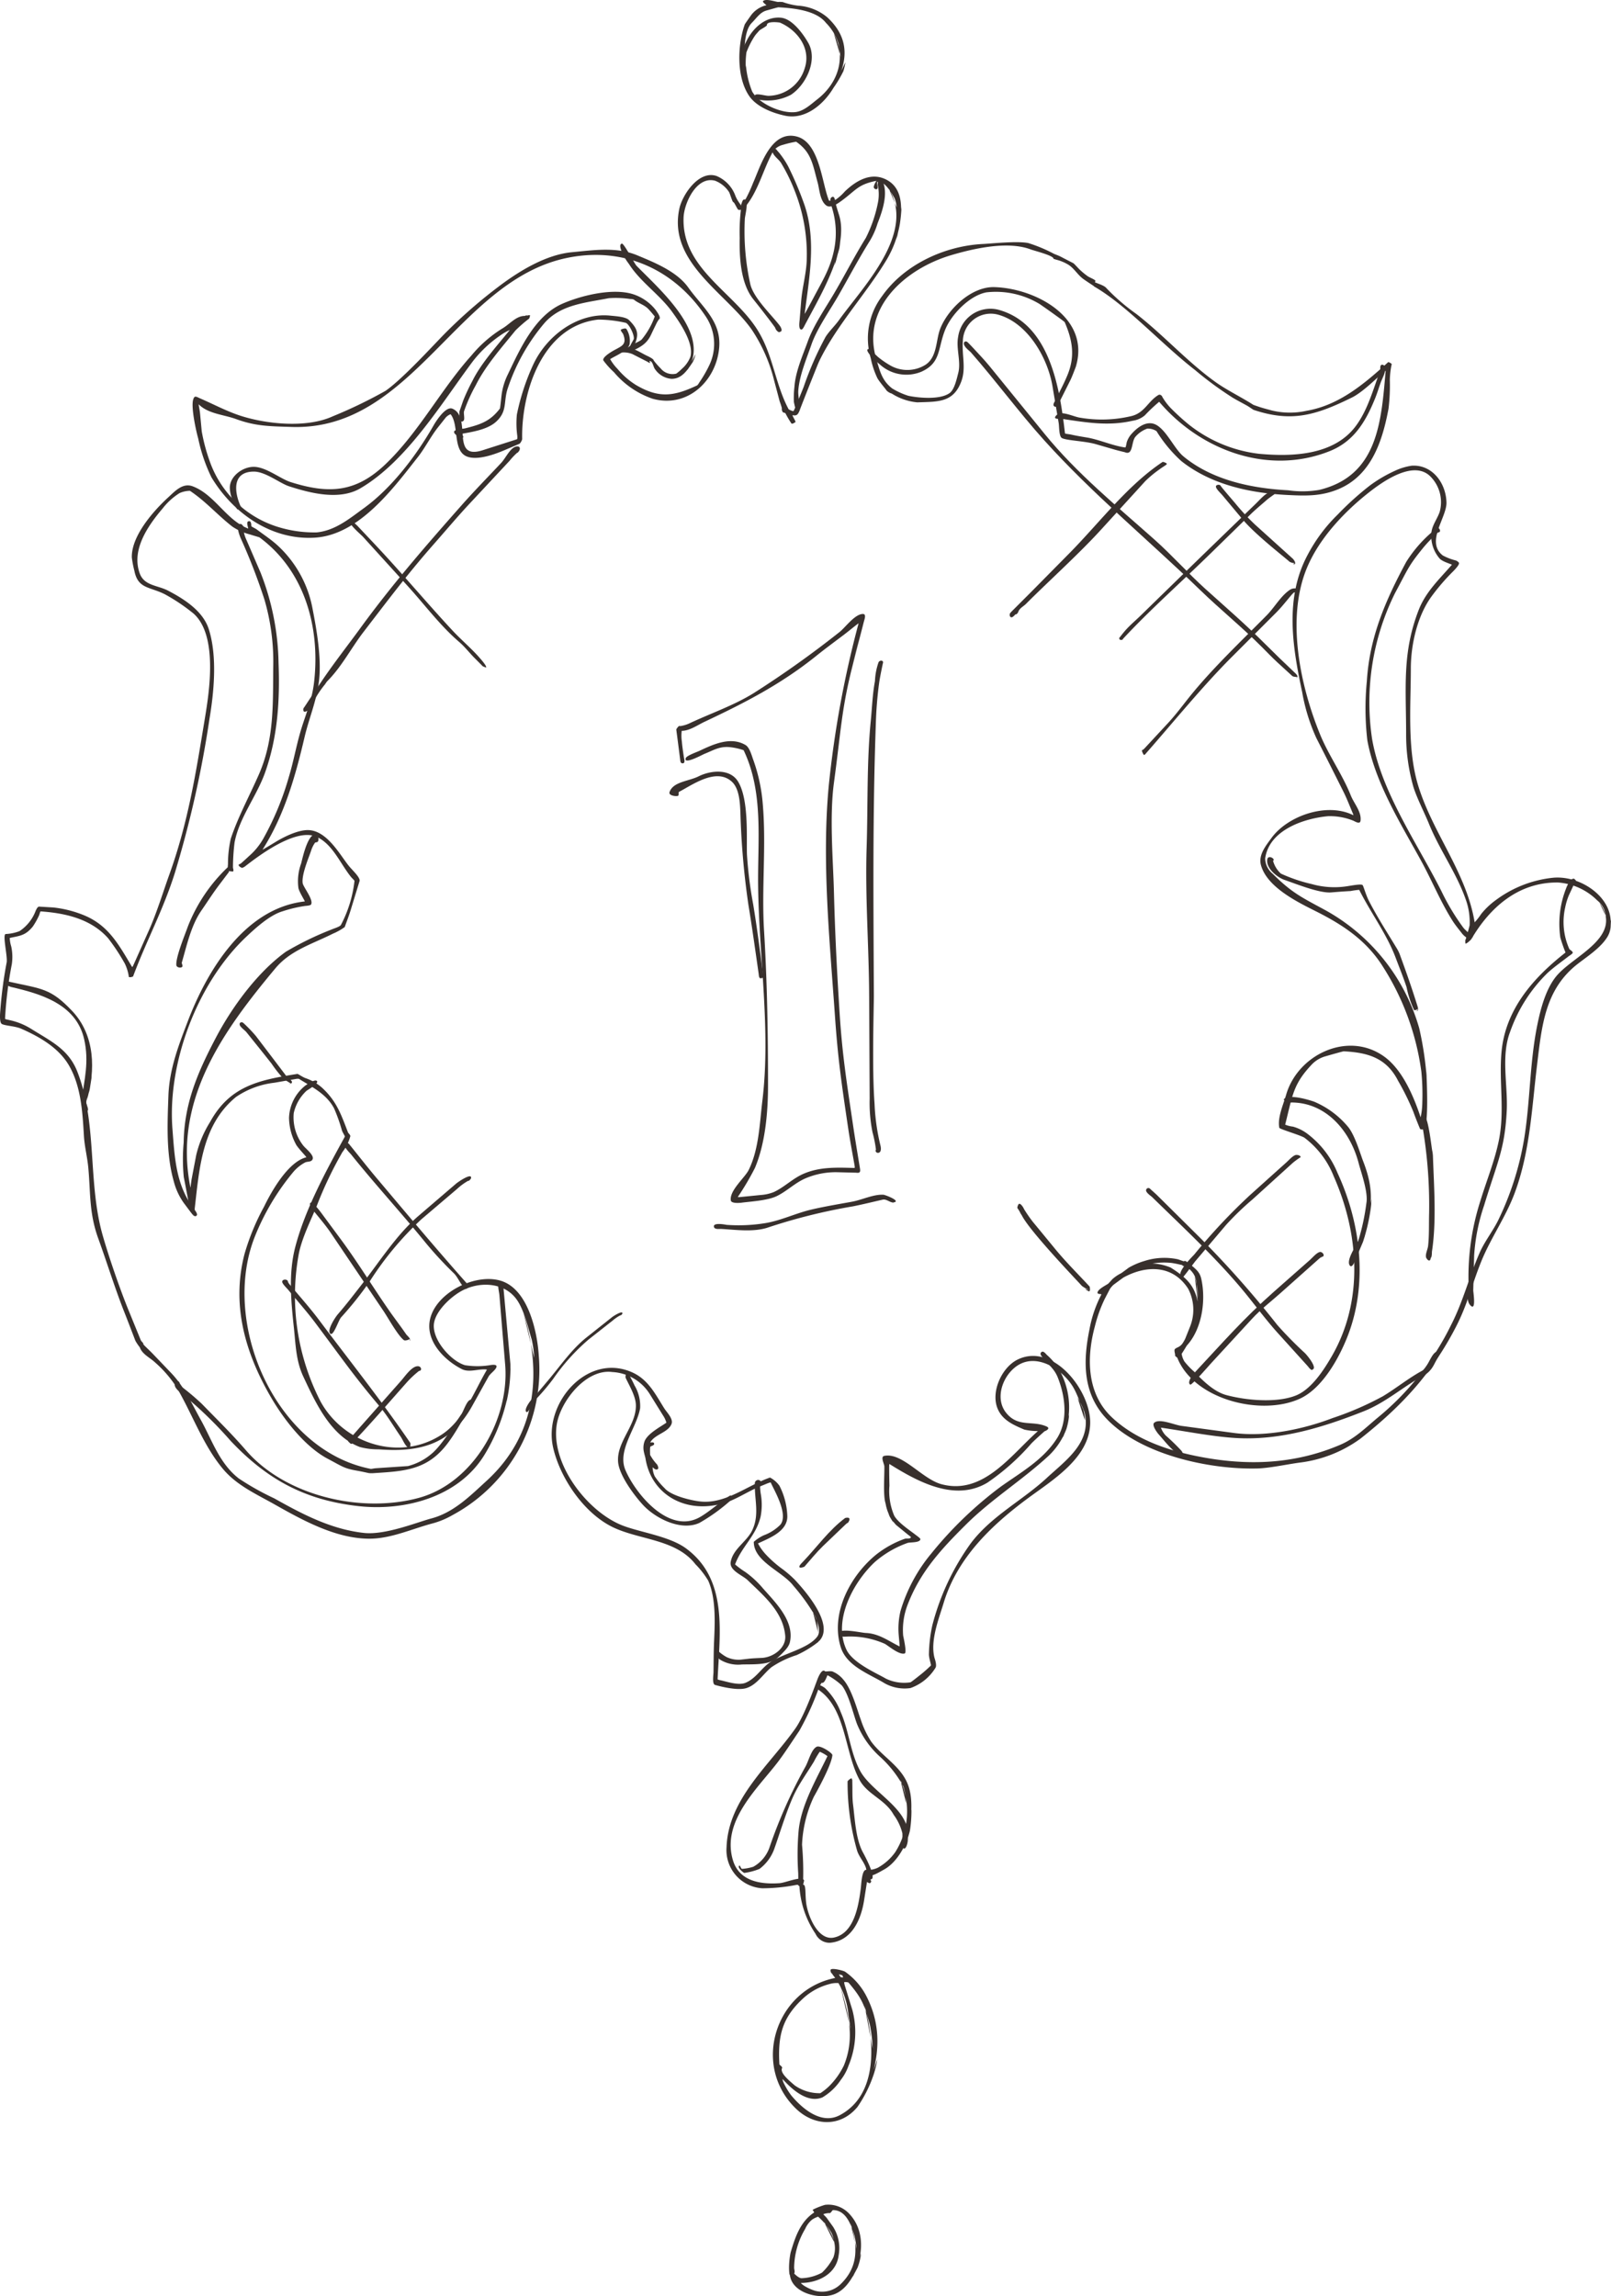 <?xml version="1.0" encoding="UTF-8"?>
<svg xmlns="http://www.w3.org/2000/svg" id="Ebene_1" data-name="Ebene 1" width="83.52mm" height="119.009mm" viewBox="0 0 236.748 337.348">
  <title>tuernummer_1</title>
  <path d="M424.246,132.133a8.408,8.408,0,0,1-.293,1.309,17.528,17.528,0,0,1-1.455,2.449c-1.455,2.449-4.158,4.713-7.092,4.096-1.856-.393-4.204-1.286-5.313-2.926-1.894-2.803-1.686-7.5-.639-10.472.023-.077.578-.863.855-1.255a3.914,3.914,0,0,1,2.325-1.579c.077-.015-.67-.454-.462-.631.431-.362,1.725.092,2.156.146a3.353,3.353,0,0,1,.616.008s.062-.015.077,0a10.257,10.257,0,0,0,2.233.539,7.416,7.416,0,0,1,4.312,1.694c3.565,3.28,3.003,6.899.77,10.649m1.217-4.797s-.216-1.332-.323-2.002a7.565,7.565,0,0,0-1.84-3.018c-1.44-1.848-4.79-2.164-6.984-2.287-.077-.008-1.209.323-1.771.477-.924.262-1.432,1.101-2.133,1.802-1.124,1.124-1.04,3.688-1.17,5.028-.008.077.208,1.101.339,1.609a13.078,13.078,0,0,0,.885,3.473c1.055,1.825,4.343,3.265,6.391,3.003,1.224-.154,2.279-1.178,3.172-1.871,3.103-2.41,4.281-6.229,2.441-9.694m-13.082-1.371h0" transform="translate(-300.012 -122.985)" fill="#38302d"></path>
  <path d="M432.493,153.385a21.257,21.257,0,0,1-.246,2.541,15.493,15.493,0,0,1-1.91,5.174c-3.034,5.051-7.161,9.394-9.794,14.653-.139.285-.262.562-.385.855-.878,2.187-1.733,4.327-2.58,6.522-.246.647-.393,1.016-1.093.847-.077-.023.208.493.346.755l.038.069a.224.224,0,0,0,.077.154s-.408.354-.616.262a14.051,14.051,0,0,1-.885-1.502c-.038-.069-.246-.108-.346-.131a.753.753,0,0,1-.185-.631,9.771,9.771,0,0,0-.323-.993c-.262-1.001-.531-2.01-.801-3.018a23.677,23.677,0,0,0-3.311-7.538c-3.827-5.429-12.343-9.91-10.626-17.787.439-2.002,2.849-5.667,5.467-4.774a4.997,4.997,0,0,1,2.749,2.872,4.733,4.733,0,0,0,.531.993c.139.2.554.801.416.601-.293-.439.37-.762.616-1.155a21.006,21.006,0,0,0,1.04-2.272c1.047-2.302,2.603-7.916,6.507-6.815,3.311.939,3.627,6.976,4.666,9.394a1.416,1.416,0,0,0,.878-.077,6.992,6.992,0,0,0,1.44-1.27c1.579-1.509,3.727-2.849,5.952-1.81,3.38,1.586,2.233,6.152,1.648,8.855m.031-4.697a4.645,4.645,0,0,0-.331-1.378c-.531-.878-1.532-2.795-2.965-2.472-2.464.562-2.695,1.317-4.79,2.857-.508.37-1.617,1.209-2.295.685-.909-.701-.978-2.387-1.232-3.311-.747-2.749-.932-4.497-3.172-6.037a15.343,15.343,0,0,0-1.925.454,2.511,2.511,0,0,0-1.448.947c-1.517,2.703-2.233,6.114-4.335,8.424-.054.062-.631.308-.824.139-.146-.123-.57-1.109-.693-1.078s-.462-1.155-.616-1.463a4.29,4.29,0,0,0-2.079-1.694c-2.71-.716-4.535,3.28-4.62,5.39-.285,7.331,7.015,10.773,10.626,16.17,2.541,3.804,2.749,8.147,4.813,12.02a2.493,2.493,0,0,0,.654.277c.077.023.193-.262.254-.408.439-1.047.885-2.102,1.301-3.157a48.001,48.001,0,0,1,3.219-7.346c.562-.878,1.355-1.609,1.964-2.456,3.55-4.944,11.288-12.728,7.354-19.281m-21.406,2.949h0m5.775,29.877h0m1.232,1.617h0" transform="translate(-300.012 -122.985)" fill="#38302d"></path>
  <path d="M429.867,152.307s-.477,1.902-.716,2.857a11.35,11.35,0,0,1-1.286,3.165c-1.648,2.641-3.057,5.305-4.605,8.016-1.24,2.164-3.188,4.913-4.004,7.269-.701,2.041-1.748,4.466-1.925,6.722-.085,1.032.447,2.441-.154,2.541-.162.031.385.308.385.308s-.323.631-.462.462a12.7,12.7,0,0,1-.423-1.617,14.479,14.479,0,0,1,.085-2.233c.154-2.218,1.224-4.62,1.956-6.645.87-2.433,2.703-5.044,3.996-7.277,1.555-2.656,2.911-5.321,4.535-7.931a20.046,20.046,0,0,0,1.825-5.413,6.549,6.549,0,0,0-.069-2.379c-.015-.154.069-.562-.046-.462-.169.146.131.816,0,1.001-.177.246-.539-.008-.539-.208,0-.447.801-1.856,1.232-1.024,1.24,2.402-.608,6.129-1.486,8.324" transform="translate(-300.012 -122.985)" fill="#38302d"></path>
  <path d="M423.491,156.542a12.53,12.53,0,0,1-.123,2.918c-1.109,4.15-2.995,7.361-5.051,11.227-.085.162-.323.708-.524.716-.477.008-.293-1.132-.27-1.386.077-.947.154-1.902.231-2.849.162-1.964.724-3.896.808-5.852a25.26,25.26,0,0,0-1.771-10.318,25.685,25.685,0,0,0-2.002-4.081c-.339-.531-1.024-.955-1.232-1.54,0-.077-.123-.293-.077-.385.077-.077.115-.154.154-.154h.308c.077.077.139.062.154.077,0,.077.462.531.639.801a12.563,12.563,0,0,1,1.109,1.717,49.865,49.865,0,0,1,2.418,5.737c1.74,5.221.662,10.665,0,15.924-.008.077.862-1.532,1.286-2.333,1.386-2.641,2.564-4.451,3.095-7.369a12.407,12.407,0,0,0-.331-5.775c-.1-.362-.485-1.317-.131-1.617.5-.416.562.524.616.77.131.624.416,1.448.562,1.94.678,2.333-.077,5.067-.678,7.3m-5.198,8.701h0" transform="translate(-300.012 -122.985)" fill="#38302d"></path>
  <path d="M414.859,171.25s-.162.585-.377.539a1.006,1.006,0,0,1-.539-.616c0-.077-1.194-1.632-1.794-2.402-.477-.624-.97-1.232-1.455-1.848-1.863-2.356-2.033-6.191-1.979-8.994a28.289,28.289,0,0,1,.139-3.773c.046-.246.061-2.064.624-1.848.608.223,0,2.387-.008,2.849a35.746,35.746,0,0,0,.816,9.625c.508,2.033,3.134,4.497,4.297,6.021.177.231.516.832.054.947" transform="translate(-300.012 -122.985)" fill="#38302d"></path>
  <path d="M411.556,127.513a5.558,5.558,0,0,0-.732.916,12.41,12.41,0,0,0-1.117,2.241,11.874,11.874,0,0,0-.069,2.618c0,.285-.038,1.063-.547.77-.216-.123-.146-.578-.146-.77.062-2.68-.177-2.456.855-4.435.955-1.84,2.78-3.48,4.99-3.265,1.71.169,3.334,2.518,4.004,3.696,1.425,2.51-.308,6.145-2.541,7.623a7.283,7.283,0,0,1-4.851.701c-.077-.008-.616-.601-.385-.701.439-.193,1.525.185,2.002.154a5.635,5.635,0,0,0,5.236-4.004c.993-2.895-1.009-5.621-3.619-6.745-.077-.031-1.925-.277-1.925.354.077.077-.524.431-.816.601-.439.254-.547.5-.932.97m.362,9.363h0" transform="translate(-300.012 -122.985)" fill="#38302d"></path>
  <path d="M454.985,160.315h0m5.621,4.697s-.023-.077,0-.077m-28.49,15.708h0m25.718-18.942h0m12.089,24.563h0m-14.938-25.95s.601.223.886.37c.631.331,1.263.654,1.894.978.069.039.57.578.824.847a11.199,11.199,0,0,0,1.224,1.024c.37.285,1.502.624,1.101.862-.169.1,1.332.439,1.694.924a29.985,29.985,0,0,0,4.404,3.796c4.019,3.126,7.485,7.022,11.612,9.987,1.663,1.194,3.796,2.218,5.56,3.35.062.038.624.223.909.323.585.193,1.209.346,1.786.508a11.267,11.267,0,0,0,5.144.054c4.805-.824,8.478-3.966,11.951-7.107l.062-.054s.57.193.493.385l-.031.077a12.381,12.381,0,0,0-.239,2.156,29.045,29.045,0,0,1-.193,4.235c-.878,4.682-2.48,9.718-7.269,11.781-2.549,1.093-4.813,1.032-7.469.901-5.49-.262-11.258-1.463-15.708-4.982a20.25,20.25,0,0,1-3.65-4.404,2.338,2.338,0,0,0-1.355-.37,4.129,4.129,0,0,0-1.771,1.232c-.608.801-.293,2.764-1.54,2.233,0,0-.978-.231-1.455-.37-.932-.27-1.863-.539-2.788-.808-1.625-.47-4.289-.524-4.997-.901-.431-.231-.393-1.717-.462-2.148-.308-1.825-.616-3.658-.924-5.482-.709-4.212-3.719-9.44-8.162-10.541a4.103,4.103,0,0,0-5.005,3.927c-.169,2.071.5,3.966-.231,5.929-1.17,3.149-3.457,2.965-6.468,3.072a8.338,8.338,0,0,1-3.704-1.263,2.02,2.02,0,0,0-.3-.116s-.47-.239-.578-.462c-.038-.077-.916-1.101-1.263-1.679a12.358,12.358,0,0,1-.986-2.941,10.301,10.301,0,0,1,1.671-9.163c3.28-4.659,9.248-7.384,14.861-7.646,1.055-.046,4.99-.47,6.622-.131a22.05,22.05,0,0,1,3.781,1.586m5.844,4.728s-1.032-.67-1.54-1.032c-.801-.578-1.317-1.509-2.141-2.064a6.444,6.444,0,0,0-1.81-.77c-.031-.008-.439-.131-.439-.139.069-.462-2.795-1.17-3.334-1.371-3.38-1.286-8.378-.146-11.681.832-6.699,1.979-13.26,7.677-11.034,15.231.531,1.81.839,3.196,2.349,4.358a10.662,10.662,0,0,0,2.372,1.078c1.579.331,4.72.601,6.083-.416.701-.524,1.032-2.102,1.247-2.926.439-1.663-.346-3.611-.015-5.313a4.793,4.793,0,0,1,5.852-4.004c7.692,2.033,9.094,11.673,9.848,18.172.008.077.578.116.855.177.747.169,1.478.293,2.233.416,1.956.308,3.835,1.224,5.775,1.486.077,0,.169-.516.216-.77a3.423,3.423,0,0,1,.785-1.309c.94-1.032,2.364-2.01,3.696-1.155,1.471.94,2.572,3.488,3.85,4.543,4.258,3.519,10.064,4.697,15.4,4.982a14.733,14.733,0,0,0,4.543-.054c8.632-2.079,9.132-10.026,9.771-17.479.008-.077-.231.123-.354.223-.762.631-2.957,2.872-4.597,3.681-5.267,2.587-8.817,3.696-14.445,1.817-.077-.023-.708-.485-1.055-.67-.685-.377-1.371-.732-2.04-1.132a50.823,50.823,0,0,1-5.513-4.05c-4.944-3.827-10.064-9.548-14.884-12.305" transform="translate(-300.012 -122.985)" fill="#38302d"></path>
  <path d="M458.442,174.407a8.439,8.439,0,0,1-.416,2.695c-.038.077-.454,1.217-.724,1.756-.547,1.101-1.101,2.195-1.648,3.288-.108.223-.408.839-.747.5-.2-.2.038-.547.131-.732.624-1.27,1.355-2.595,1.894-3.942,1.032-2.595.755-4.874-.454-7.654-.031-.069-1.055-.808-1.571-1.178-.693-.5-1.386-.986-2.087-1.471a12.42,12.42,0,0,0-7.846-1.733c-2.495.47-5.182,3.265-6.083,5.544-1.086,2.749-.585,4.828-3.488,6.122a5.792,5.792,0,0,1-6.114-1.093c-.716-.578-2.479-2.256-1.563-2.256h.077l.323.323c.062.062.631.585.916.855a13.229,13.229,0,0,0,1.84,1.263,5.043,5.043,0,0,0,5.159-.131c1.733-1.163,1.486-3.619,2.156-5.313,1.163-2.926,4.62-6.176,7.931-6.083,6.114.177,14.284,4.543,11.935,11.858m-.077.154h0" transform="translate(-300.012 -122.985)" fill="#38302d"></path>
  <path d="M503.534,177.641s-.393.932-.57,1.409c-.3.824-.547,1.671-.878,2.487-1.401,3.442-3.126,6.314-6.676,7.731-9.048,3.604-19.004-.139-25.049-7.253a24.161,24.161,0,0,0-2.11,1.994,3.531,3.531,0,0,1-1.794.793c-3.696.839-6.915.223-10.549-.3-.077-.008-.808.1-.847-.162-.031-.208.439-.578.616-.616.824-.177,2.279.508,3.003.616a18.834,18.834,0,0,0,7.623-.231c1.91-.47,2.426-2.171,3.927-3.08.254-.154.524.046.616.308a8.819,8.819,0,0,0,1.155,1.54,32.655,32.655,0,0,0,2.695,2.464,20.401,20.401,0,0,0,10.318,4.312c4.897.454,11.027.246,14.245-4.081,1.771-2.379,2.564-5.429,3.588-8.162.031-.077-.054-.608.108-.77s.454-.023.539.154c.339.701-.416,1.933-.639,2.549" transform="translate(-300.012 -122.985)" fill="#38302d"></path>
  <path d="M536.76,258.107s-.038.716-.054,1.078a3.438,3.438,0,0,1-.639,1.694c-1.009,1.486-2.918,2.718-4.22,3.735-4.797,3.742-5.259,9.078-5.96,14.9-.77,6.345-1.032,12.744-3.296,18.788-1.332,3.558-3.527,6.599-4.928,10.087-1.394,3.465-1.964,6.191-3.696,9.548-3.565,6.907-7.993,11.635-14.014,16.401a19.085,19.085,0,0,1-8.932,3.527c-1.802.239-4.435.816-6.237.862-7.053.177-16.956-1.994-22.022-7.161-3.688-3.765-3.604-8.593-2.634-13.321a18.035,18.035,0,0,1,1.748-5.09c.038-.069-.562-.015-.578-.223-.038-.5,1.278-1.14,1.556-1.34.062-.046.431-.447.608-.654a5.707,5.707,0,0,1,1.309-.893c.069-.038.77-.554,1.117-.816a10.588,10.588,0,0,1,2.287-.978,9.552,9.552,0,0,1,4.905-.262c.077.015.593.2.847.293.077.031.054-.046.077-.046.077.077.054,0,.077,0,.077.077.116,0,.154,0,.077.077.485.316.662.47.793.709,1.409,1.086,1.648,2.148.716,3.172.116,7.361-2.102,9.794-.054.062-.516.855-.778,1.232a3.038,3.038,0,0,0,.416,1.14,11.17,11.17,0,0,0,1.448,1.509c1.232,1.286,2.888,2.934,4.712,3.419,2.872.77,7.323,1.186,10.164.077,2.341-.909,4.173-3.812,5.313-5.775,4.728-8.147,4.012-18.026.308-26.412a13.128,13.128,0,0,0-4.312-5.698c-.554-.37-3.658-1.27-3.696-1.463-.293-1.471.554-3.319,1.001-4.851,1.717-5.929,9.102-9.425,14.399-5.621,2.71,1.948,4.343,5.86,5.367,8.932a10.976,10.976,0,0,0,.246-2.156,34.713,34.713,0,0,0-.139-4.543,38.036,38.036,0,0,0-5.629-15.4c-2.433-3.889-5.891-6.183-9.979-8.224-2.703-1.355-7.077-3.519-7.962-6.715-.416-1.509.724-2.872,1.54-3.996,2.395-3.288,8.178-5.275,12.012-3.357.077.038-.046-.246-.108-.393-.431-1.016-.832-2.071-1.332-3.065-1.317-2.633-2.626-5.236-3.966-7.854a27.486,27.486,0,0,1-2.087-6.738c-1.432-6.676-2.603-13.837.793-20.182a23.634,23.634,0,0,1,4.42-5.929,44.183,44.183,0,0,1,4.736-4.274,20.223,20.223,0,0,1,3.604-2.125,8.889,8.889,0,0,1,2.564-.785c2.988-.169,5.013,2.526,5.082,5.413.054,2.202-3.111,5.775-.539,7.777a8.027,8.027,0,0,0,1.933.739c.069.031.462.231.454.416-.015.308-.631.939-.855,1.17a30.797,30.797,0,0,0-3.18,3.688c-2.102,2.872-3.049,7.092-3.049,10.618,0,5.329-.562,11.812,1.078,17.171,2.156,7.038,7.076,12.736,8.301,20.097a9.353,9.353,0,0,0,.97-1.24,11.245,11.245,0,0,1,2.202-2.071,16.99,16.99,0,0,1,8.316-3.234c4.651-.47,10.341,3.966,7.923,8.786m-.092-3.088s-.162-.616-.246-.924a3.386,3.386,0,0,0-1.047-1.44,9.132,9.132,0,0,0-5.767-2.641c-5.829-.069-10.033,3.673-12.744,8.324-.038.069-.885.901-.885.57v-.193a.553.553,0,0,1,0-.231c.077-.077.447-1.463.631-2.156a9.756,9.756,0,0,0-.554-3.773c-1.355-3.912-3.873-7.338-5.413-11.142-.685-1.686-1.748-3.711-2.287-5.413a27.961,27.961,0,0,1-1.078-7.777c0-6.884-.608-11.935,1.848-18.249,1.04-2.672,3.049-4.535,4.874-6.638.054-.062-1.294-.408-1.771-.885a5.066,5.066,0,0,1-1.255-3.565c.015-1.24.847-2.187,1.232-3.311a5.343,5.343,0,0,0-1.463-5.313c-2.51-2.302-6.969.916-8.855,2.387-3.673,2.872-7.346,6.761-9.163,11.088-3.134,7.454-1.001,17.425,1.925,24.563,1.263,3.072,3.249,5.814,4.489,8.909.493,1.232,1.602,2.402,1.44,3.719-.085.654-.878.046-1.217-.054a9.182,9.182,0,0,0-3.558-.601c-3.457.316-8.632,1.979-9.24,6.199a3.001,3.001,0,0,0,1.101,2.256c2.88,2.88,4.366,3.511,7.908,5.444a28.875,28.875,0,0,1,13.629,17.248,48.586,48.586,0,0,1,1.009,6.237,7.351,7.351,0,0,1,.077.924c.008.416.346,7.046-.393,7.7-.077,0-.485.069-.57-.077-.046-.077-.693-1.671-.978-2.487a37.081,37.081,0,0,0-2.248-4.566c-1.717-3.38-4.451-4.15-7.985-4.335-.077-.008-1.779.47-2.626.716a4.428,4.428,0,0,0-2.002,1.147c-2.803,2.942-2.872,4.497-3.981,8.909a4.073,4.073,0,0,0,1.14.293,6.371,6.371,0,0,1,2.079,1.016,13.703,13.703,0,0,1,4.466,5.775c3.396,7.338,4.497,16.163,1.54,23.87-1.248,3.242-3.719,7.785-7.084,9.317-5.675,2.587-15.523.146-17.988-6.006-.031-.077-.37-.246-.339-.385.077-.077-.215-.739,0-.924.316-.27.578-.208,1.024-.708a5.182,5.182,0,0,0,.477-.808l.693-1.732a6.664,6.664,0,0,0-.27-5.606c-2.295-3.558-6.206-3.442-9.479-1.655-.069.038-1.001.724-1.471,1.07a3.3,3.3,0,0,0-.562.654c-.246.477-.5.963-.747,1.44a20.342,20.342,0,0,0-1.448,4.035c-1.224,4.512-1.232,9.81,2.464,13.321,3.419,3.249,8.116,4.859,12.628,5.76,7.176,1.432,14.145,1.217,20.944-1.679,2.164-.924,3.627-2.402,5.436-3.919a40.837,40.837,0,0,0,10.888-13.714c1.763-3.434,2.641-7.053,4.173-10.557.739-1.702,1.94-3.18,2.757-4.843a44.037,44.037,0,0,0,3.773-11.781c.916-5.513.824-11.219,1.925-16.709.485-2.425,1.294-5.69,3.08-7.623,2.733-2.957,9.579-5.629,6.098-10.503M475.998,314.087s-.085-1.694-.123-2.541a3.084,3.084,0,0,0-1.655-2.495c-.062-.046-.039.031-.062.031l-.077-.077c-.077,0-.139.015-.154,0,0-.077-.108-.054-.154-.077v-.077s-1.07-.254-1.617-.323a10.456,10.456,0,0,0-2.772.085,7.912,7.912,0,0,1,2.656.593c2.071,1.317,3.519,2.518,3.95,4.959a3.134,3.134,0,0,0-.008-.462,9.051,9.051,0,0,0-.377-3.234m-2.449-2.464h.077m.539.693h0" transform="translate(-300.012 -122.985)" fill="#38302d"></path>
  <path d="M511.542,322.01s-.747,1.324-1.117,1.987a3.304,3.304,0,0,1-1.409,1.178c-2.926,1.656-5.49,3.935-8.655,5.175-5.914,2.333-12.12,4.258-18.58,3.912-3.465-.185-7.592-1.016-11.165-1.532a3.29,3.29,0,0,0,.716,1.163,31.133,31.133,0,0,1,2.287,2.218c.547.662.077,1.548-.27.847-.039-.077-.732-.724-1.078-1.047-.708-.662-1.317-1.448-1.956-2.164-.239-.262-1.063-1.363-.701-1.717.739-.716,2.949.293,4.004.439q3.846.52,7.708,1.04c4.597.624,10.21-.524,14.522-2.187a45.243,45.243,0,0,0,7.415-3.219c1.971-1.194,3.711-2.626,5.744-3.735.855-.47,1.347-2.633,2.187-2.811.578-.123.277.578.154.793-.693,1.24-.808,1.81-1.794,2.502" transform="translate(-300.012 -122.985)" fill="#38302d"></path>
  <path d="M501.563,299.149a13.087,13.087,0,0,1-.169,1.763,27.898,27.898,0,0,1-1.078,4.52c-.423.993-.839,1.994-1.263,2.988-.085.216-.439.916-.716.431-.477-.839,1.032-2.941,1.278-3.55a32.658,32.658,0,0,0,1.194-5.536c.3-1.609-.778-4.528-1.124-5.86-1.27-4.905-5.013-9.232-10.434-8.932-.077.008-.716-.377-.539-.531.885-.762,3.819.193,4.389.385a13.096,13.096,0,0,1,5.005,3.696c1.009,1.201,1.825,4.019,2.218,5.028,1.786,4.605,1.194,6.799.2,11.296" transform="translate(-300.012 -122.985)" fill="#38302d"></path>
  <path d="M510.734,300.997a54.188,54.188,0,0,1-.293,5.929,3.112,3.112,0,0,1-.062.693l-.031.077c-.077,0-.092.385-.231.462-.208.116-.508-.308-.539-.462-.108-.508.254-1.163.308-1.694.17-1.602.1-3.234.146-4.851a68.35,68.35,0,0,0-1.132-13.552c-.015-.077.346-.693.524-.539.531.462.97,4.558,1.055,4.936a4.665,4.665,0,0,1,.116.916c.154,4.458.531,9.54-.146,13.937" transform="translate(-300.012 -122.985)" fill="#38302d"></path>
  <path d="M531.37,252.794s-.531,1.147-.801,1.725a9.54,9.54,0,0,0-.547,1.817,9.644,9.644,0,0,0,.624,6.091c.031.069.5.316.493.531,0,.139-.508.447-.601.516-1.009.785-2.102,1.548-3.065,2.418a22.397,22.397,0,0,0-5.544,8.701c-1.371,3.596-.3,7.862-.493,11.62-.293,5.675-1.386,7.492-3.326,13.876a28.241,28.241,0,0,0-1.463,7.377q-.058,2.541-.131,5.082c-.008.216.439,2.934-.316,2.31-.87-.724-.346-2.248-.377-3.388a36.589,36.589,0,0,1,1.748-12.074c.901-2.957,2.094-5.837,2.71-8.871.886-4.335,0-8.57.385-12.936.554-6.291,4.666-10.942,9.41-14.661a23.075,23.075,0,0,1-.762-2.202,14.117,14.117,0,0,1,.832-7.176c.116-.354.693-1.655,1.224-1.448l.154.154.077.077s-.038.316-.154.4" transform="translate(-300.012 -122.985)" fill="#38302d"></path>
  <path d="M508.408,271.197s-.493.331-.601.154a14.761,14.761,0,0,1-1.086-3.326c-.477-1.455-1.07-2.903-1.602-4.32-1.309-3.496-3.681-6.63-5.359-9.987a11.069,11.069,0,0,0-1.27.177c-.955.046-1.894.123-2.849.2-1.756.146-5.305-1.309-6.869-1.84-1.04-.354-2.741-1.694-2.526-3.003.123-.77,1.294-.031.847.193a3.965,3.965,0,0,0,1.155,1.887,23.242,23.242,0,0,0,4.543,1.54,12.206,12.206,0,0,0,5.467.27c.277-.031,1.817-.339,2.002-.116.139.169.477,1.448.924,2.31,1.24,2.418,2.741,4.728,4.15,7.069a4.923,4.923,0,0,1,.4.839c.986,2.695,1.709,4.751,2.549,7.431.085.27.277.778-.092.87" transform="translate(-300.012 -122.985)" fill="#38302d"></path>
  <path d="M516.486,260.571a1.722,1.722,0,0,1-.593.377,3.201,3.201,0,0,1-.97-.747c-.516-.67-1.063-1.317-1.509-2.033-1.763-2.818-2.965-5.806-4.558-8.717-3.011-5.49-6.745-11.427-7.9-17.68a40.757,40.757,0,0,1-.077-8.701c.4-6.499,2.734-11.858,5.79-17.533a19.224,19.224,0,0,1,3.889-4.474c.185-.185.37-.5.562-.554.423-.123.793.693.231.693a21.15,21.15,0,0,0-2.218,2.295c-2.156,2.664-2.11,2.895-4.104,6.614a36.108,36.108,0,0,0-3.38,21.429c1.363,7.893,6.707,15.423,10.226,22.446a33.276,33.276,0,0,0,3.172,5.275c.431.57,1.463,1.224,1.409,1.463m-.639.231h0" transform="translate(-300.012 -122.985)" fill="#38302d"></path>
  <path d="M431.307,346.666a8.637,8.637,0,0,1-.578-.932,15.435,15.435,0,0,1-.593-1.925c-.362-1.17-.131-4.104-.162-5.39-.015-.377-.608-1.417-.015-1.54,2.626-.547,5.575,3.396,8.393,4.158,6.145,1.655,10.21-4.274,14.191-7.8a9.178,9.178,0,0,1-2.01-.223c-1.594-.685-3.242-1.378-3.942-3.142-.978-2.472.67-6.045,3.003-7.161,5.229-2.51,10.796,4.689,10.626,9.471-.177,5.013-5.475,8.216-9.101,10.888-5.39,3.981-10.434,8.778-12.436,15.431-.716,2.349-1.979,5.513-1.348,8.024.015.077.385,1.047.169,1.463a7.064,7.064,0,0,1-3.696,3.003,6.003,6.003,0,0,1-3.788-.701c-2.248-1.378-5.567-2.487-6.453-5.305-1.571-4.99,1.448-10.565,5.236-13.629a14.796,14.796,0,0,1,4.12-2.279c.3-.131.878.062.963-.262a2.496,2.496,0,0,0-.362-.3c-.608-.493-1.209-.986-1.817-1.478a6,6,0,0,1-1.548-3.157m29.284-12.236a5.137,5.137,0,0,0-.239-1.579c-.462-.963-.947-2.41-1.525-3.35-1.525-2.495-5.09-4.874-7.931-3.234-2.241,1.294-3.642,4.774-1.925,7.007,1.748,2.272,3.935,1.132,6.006,2.079.57.262-.023.601-.308.693,0,0-1.324,1.163-1.94,1.794a33.724,33.724,0,0,1-6.453,5.752c-4.782,2.872-10.257-.139-14.407-2.734-.069-.038-.023,2.118,0,3.196a9.183,9.183,0,0,0,.701,4.389c.585,1.063,2.479,2.287,3.103,2.788.108.092.762.531.747.678-.069.554-1.579.416-1.91.554a14.972,14.972,0,0,0-4.751,2.764c-3.126,2.888-6.268,8.57-4.197,12.929.939,1.971,4.574,3.503,5.76,4.22a6.135,6.135,0,0,0,3.635.554c.077,0,1.117-.832,1.64-1.247.477-.385.924-.793,1.363-1.217.077-.077-.339-1.194-.285-1.771a21.527,21.527,0,0,1,.5-4.15,35.951,35.951,0,0,1,5.636-12.02c3.034-4.035,7.577-6.283,11.196-9.633,2.811-2.603,6.668-5.252,5.513-9.694a12.453,12.453,0,0,0-1.009-2.094M433.886,370.144v.077" transform="translate(-300.012 -122.985)" fill="#38302d"></path>
  <path d="M457.133,330.796a9.779,9.779,0,0,1-.4,2.118,10.589,10.589,0,0,1-2.557,3.896c-3.927,3.635-8.385,6.368-12.205,10.156-3.627,3.604-6.684,6.899-8.547,11.704a10.254,10.254,0,0,0-.685,4.62c.031.193.578,2.51.223,2.618-.816.254-2.418-1.155-2.934-1.425a12.572,12.572,0,0,0-5.921-1.04h-.077a2.629,2.629,0,0,1-.385-.062.747.747,0,0,0-.154-.015s-.293-.608-.077-.693c.901-.354,3.234.2,3.85.223,1.91.085,3.303,1.163,4.936,1.971.069.038-.116-1.394-.146-2.118a11.157,11.157,0,0,1,.293-3.08,23.715,23.715,0,0,1,4.543-8.47,56.68,56.68,0,0,1,10.164-9.779c2.988-2.133,6.299-3.958,8.316-7.161,1.648-2.61,1.178-6.214.077-8.932-.508-1.263-1.363-1.825-2.171-2.857-.177-.231-.547-.578-.216-.839.285-.231.608.223.793.408a8.919,8.919,0,0,1,1.979,2.479,11.183,11.183,0,0,1,.37,9.679m-32.248,29.245h0" transform="translate(-300.012 -122.985)" fill="#38302d"></path>
  <path d="M433.956,388.855a18.928,18.928,0,0,1-.223,3.08c-.485,2.11-1.925,4.728-3.881,5.76-.416.223-1.717,1.032-2.202.862-.077-.077-.123.231-.146.385l-.508,3.234c-.462,2.949-1.879,5.991-5.044,6.237a2.277,2.277,0,0,1-2.095-1.324,13.945,13.945,0,0,1-2.372-7.146c0-.077-.308-.046-.462-.031a26.257,26.257,0,0,1-5.005.493,5.615,5.615,0,0,1-5.236-6.006c.239-7.13,6.314-12.074,10.126-17.487,1.44-2.041,3.08-6.876,3.319-7.423.131-.3.608-1.386,1.032-.963.077.077.762-.077,1.078.023a4.072,4.072,0,0,1,1.617,1.209c1.263,1.44,2.064,4.574,2.533,5.798a13.694,13.694,0,0,0,1.548,3.288c1.486,2.033,3.858,3.319,5.082,5.621,1.147,2.156.824,4.674.647,7.007a9.058,9.058,0,0,1-.893,2.626m.316-6.168a8.821,8.821,0,0,0-.423-2.495,16.537,16.537,0,0,0-3.481-4.404,13.161,13.161,0,0,1-3.249-4.574c-.508-1.147-1.24-4.535-2.31-5.852a10.1,10.1,0,0,0-2.094-1.494c-.062-.046-.385,1.224-.832,1.109-.077-.077-.354.57-.5.885a40.498,40.498,0,0,1-2.841,6.199c-.616.885-2.048,3.126-3.126,4.543-2.98,3.904-8.301,8.678-6.622,14.399.909,3.111,4.012,3.604,6.853,3.411.924-.061,3.257-1.132,3.619-.408a5.531,5.531,0,0,1-.154.616c.447,0,.293,1.132.439,2.541.193,1.91,1.717,5.744,4.104,5.236,2.965-.631,3.611-4.643,3.942-7.238.077-.578.146-2.834.832-2.695a3.471,3.471,0,0,0,1.64-.308,7.763,7.763,0,0,0,2.595-2.31,11.205,11.205,0,0,0,.762-10.565" transform="translate(-300.012 -122.985)" fill="#38302d"></path>
  <path d="M433.478,393.09s-.169,1.648-.67,1.463c-.216-.085-.154-1.956-.185-2.233a7.674,7.674,0,0,0-1.278-2.71c-1.247-2.272-3.827-2.949-4.997-5.09-2.295-4.181-1.956-10.765-6.322-13.452,0,0-.293-.408-.154-.539.269-.254,1.163.285,1.386.462a9.859,9.859,0,0,1,2.31,3.542c1.217,2.78,1.401,5.944,2.849,8.624,1.833,3.403,8.154,5.921,6.876,10.626" transform="translate(-300.012 -122.985)" fill="#38302d"></path>
  <path d="M427.973,399.481s-.462.162-.554,0c-.262-.447.023-1.54-.154-2.079-.293-.893-1.009-1.617-1.294-2.526a36.097,36.097,0,0,1-1.401-10.18c0-.077.616-.616.616-.385,0,.077.077.146.077.193v.116s.008.308.008.462c.023.847-.023,2.048.1,3.003.262,2.002.385,5.12,1.471,7.076.154.277,2.148,3.935,1.117,3.935-.108,0,.1.208.077.308-.077.3-.262.293-.462.169m-2.31-14.954h0" transform="translate(-300.012 -122.985)" fill="#38302d"></path>
  <path d="M422.305,380.916s-.462,1.063-.701,1.586l-1.848,4.158a18.301,18.301,0,0,0-1.879,7.354,44.344,44.344,0,0,1,.146,5.698c-.154.531-.909.485-.716-.077.023-.077.023-1.001.008-1.463a40.753,40.753,0,0,1,.054-6.16c.339-3.788,2.626-7.646,4.243-11.019a5.185,5.185,0,0,0-1.132-.647,11.861,11.861,0,0,0-.847,1.432c-.947,1.563-2.033,3.049-2.841,4.689-1.078,2.179-2.318,6.268-2.926,7.954a6.408,6.408,0,0,1-2.233,3.134,9.263,9.263,0,0,1-2.233.593c-.077.023-1.063-.747-.77-1.055.146-.162.246.5.462.462a7.507,7.507,0,0,0,1.617-.308,5.198,5.198,0,0,0,2.402-2.895,72.528,72.528,0,0,1,5.213-11.72c.508-.847.893-2.618,1.702-3.018.531-.27,2.333.916,2.31,1.232-.131,1.579-2.664,5.998-2.711,6.098M409.323,398.25h0v-.077m11.165-18.018v-.077" transform="translate(-300.012 -122.985)" fill="#38302d"></path>
  <path d="M428.943,425.508a13.979,13.979,0,0,1-.547,2.279,19.137,19.137,0,0,1-2.364,4.728c-2.456,2.995-6.345,2.903-9.086.231-6.537-6.36-2.926-17.418,5.775-19.158.077-.015-.308-.393-.423-.631a.117.117,0,0,0-.116-.077s-.208-.416-.077-.539c.262-.246,1.771.139,2.079.308a9.967,9.967,0,0,1,3.311,3.927c2.279,4.674,1.648,9.417-.246,13.945m-2.233-9.402s-.223-1.486-.331-2.233a11.375,11.375,0,0,0-1.455-4.551,3.665,3.665,0,0,0-1.34.146,9.1,9.1,0,0,0-3.681,1.948c-3.226,2.895-3.912,5.544-3.658,9.848.008.077.485.362.393.539-.354.708,1.04,1.84,1.848,2.541a6.339,6.339,0,0,0,3.773,1.155,8.83,8.83,0,0,0,1.309-1.047,11.103,11.103,0,0,0,2.156-3.034c1.64-4.05.678-7.554-.493-11.558m4.72,9.094a21.555,21.555,0,0,0-.4-3.465c-.824-3.003-1.178-3.935-3.157-6.253a1.581,1.581,0,0,0-.593-.062c-.077,0,.008.354.062.524.37,1.186.732,2.379,1.101,3.565a12.673,12.673,0,0,1-.547,8.154,7.277,7.277,0,0,1-1.147,2.125,8.379,8.379,0,0,1-2.703,2.572c-2.264.932-4.597-1.309-5.875-2.718a2.166,2.166,0,0,0,.254.739,10.612,10.612,0,0,0,1.07,1.725c1.609,1.917,4.397,4.297,7.092,2.872,5.76-3.049,5.074-10.957,3.658-16.093m-3.273-4.466s-.308-.085-.462-.131c-.077-.023.1.239.185.37.046.069.285.069.408.069" transform="translate(-300.012 -122.985)" fill="#38302d"></path>
  <path d="M426.556,453.998a8.563,8.563,0,0,1-.516,2.133c-.785,1.502-1.663,3.18-3.319,3.873-2.118.893-6.229-.046-6.614-2.695a1.327,1.327,0,0,0-.085-.231,8.671,8.671,0,0,1-.054-1.078,11.772,11.772,0,0,1,.231-2.079c.662-2.248,1.417-4.528,3.45-5.883.069-.046-.3-.377-.162-.431a10.832,10.832,0,0,1,1.771-.693,4.202,4.202,0,0,1,3.696,1.463c2.287,2.587,1.833,6.314.385,9.101m-2.787-5.175a3.861,3.861,0,0,0-.346-1.27,9.673,9.673,0,0,0-1.964-2.379,3.555,3.555,0,0,0-.916.454,3.75,3.75,0,0,0-.993,1.347,11.382,11.382,0,0,0-1.617,5.767c0,.085.131.516.038.701l-.038.077s.654.693,1.078.693a6.786,6.786,0,0,0,3.011-.816,8.075,8.075,0,0,0,1.686-2.264c.693-1.987-.346-3.665-1.378-5.182m4.759,3.95a11.744,11.744,0,0,0-.285-1.91c-.462-1.463-1.163-3.788-3.172-3.788-.077,0-.362.554-.539.439a2.696,2.696,0,0,0-.847.154c-.077.023.339.37.493.585.308.431.616.855.924,1.286a5.845,5.845,0,0,1,.816,4.158c-.339,2.81-3.095,4.081-5.536,4.081-.085,0,.308.331.531.462a7.09,7.09,0,0,0,1.54.693,3.897,3.897,0,0,0,3.696-.924c2.764-2.634,2.556-5.675,1.509-9.017m-4.82-1.917h-.077" transform="translate(-300.012 -122.985)" fill="#38302d"></path>
  <path d="M391.228,171.481h0m-62.14,10.087h0m34.728,3.773h0m2.31-1.694h0m25.133-12.243s.655-.3.816-.077a3.272,3.272,0,0,1,.462,2.233c-.277,1.001-2.102,1.694-2.857,2.187a6.872,6.872,0,0,0,1.093,1.448,11.235,11.235,0,0,0,2.718,2.364c3.38,1.987,5.583,1.648,8.986.038a1.839,1.839,0,0,0,.308-.431,18.051,18.051,0,0,0,1.532-2.672,7.231,7.231,0,0,0-.539-6.938c-4.612-6.976-12.066-10.364-20.328-8.701-16.27,3.28-22.746,25.434-40.58,24.856-3.095-.1-5.236-.085-8.139-1.147-1.856-.678-4.112-.77-5.506-2.164-.062-.062.131.808.177,1.247.085.901.169,1.794.254,2.695a26.256,26.256,0,0,0,1.147,4.327,15.469,15.469,0,0,0,9.679,9.61,18.038,18.038,0,0,0,6.083.924c2.726-.277,4.813-2.033,6.938-3.573,4.127-2.995,7.746-7.793,10.272-12.22.038-.069,1.648-2.849,2.733-2.379,2.934,1.278-.377,7.638,4.451,6.098,1.671-.539,3.35-1.07,5.021-1.609.077-.023.062-.331.054-.485a13.596,13.596,0,0,1-.062-3.157,33.188,33.188,0,0,1,2.395-7.315c1.971-4.25,6.53-7.685,11.319-7.207.816.085,2.264.154,2.772.662,1.394,1.394,1.486,2.164.662,3.958-.077.162-.2.585-.431.585-.693,0,.439-1.617.462-1.771.108-.654-.762-2.333-1.232-2.387a18.37,18.37,0,0,0-4.004-.462c-8.208.909-11.312,10.68-11.165,17.556,0,.077-.208.608-.447.708l-2.056.878c-1.347.578-4.066,1.625-5.66.955-2.079-.87-1.086-4.566-2.341-6.176-.046-.062-.547.239-.724.462-.377.47-.747.947-1.124,1.417-1.093,1.378-1.871,2.972-2.949,4.358-3.619,4.597-8.632,11.442-15.115,11.874-6.422.423-12.066-3.58-15.246-8.855a24.341,24.341,0,0,1-1.948-5.713c-.277-.955-1.078-4.512-.747-5.683.2-.701.439-.462,1.04-.2,1.94.839,3.812,1.848,5.814,2.51,3.858,1.27,9.818,1.887,13.668.116a68.627,68.627,0,0,0,7.739-3.735c2.456-1.679,7.107-6.776,8.678-8.37a73.162,73.162,0,0,1,8.262-7.184c2.965-2.202,6.738-4.466,10.472-4.82,3.196-.3,6.522-.824,9.587.454,2.556,1.063,5.821,2.379,7.492,4.713,2.041,2.865,4.874,4.959,4.559,8.817-.408,4.936-4.682,8.963-9.779,7.546a12.856,12.856,0,0,1-5.683-3.896,12.007,12.007,0,0,1-1.555-1.725c-.216-.423.993-1.163,1.232-1.309,1.317-.801,2.341-.885,1.648-2.618a4.228,4.228,0,0,1-.316-.462" transform="translate(-300.012 -122.985)" fill="#38302d"></path>
  <path d="M367.511,183.493v-.077m-32.726,14.322h0m42.967-27.875h0m-10.218,13.552s.362-1.032.539-1.555a28.046,28.046,0,0,1,1.371-2.926c1.24-2.541,3.727-5.29,5.49-7.469a7.694,7.694,0,0,0-1.332.755,18.056,18.056,0,0,0-4.058,3.788c-4.559,6.068-9.687,14.692-16.586,18.727-3.072,1.794-7.315.716-10.472-.308-1.317-.423-3.473-2.156-5.159-2.156-3.311,0-2.849,3.119-1.956,5.09l.031.069.077.077s-.431.423-.616.292a12.657,12.657,0,0,1-.654-1.332,4.559,4.559,0,0,1-.423-1.887c.046-1.725,2.041-3.111,3.696-3.003,1.763.116,3.788,1.779,5.236,2.233,5.667,1.794,9.602,1.517,13.937-2.618,4.89-4.659,8.17-11.019,12.636-15.978a18.576,18.576,0,0,1,4.551-3.973c1.078-.631,2.01-1.84,3.257-1.84.116,0,.277-.139.308-.077.038.077.4-.116.5,0a1.913,1.913,0,0,1-.131.462,20.539,20.539,0,0,0-2.01,1.748c-2.025,2.51-4.381,5.136-5.844,8.062a23.632,23.632,0,0,0-1.717,3.819c-.092.323.154,1.17-.077,1.386-.616.578-.601-1.024-.608-1.232" transform="translate(-300.012 -122.985)" fill="#38302d"></path>
  <path d="M392.922,166.861s.062-.015.077,0m3.542,2.464h0m-4.004,5.39s-.616-.116-.539-.308c.254-.647,1.871-1.117,2.31-1.54a11.194,11.194,0,0,0,1.925-3.388s-.631-.785-.986-1.14c-.585-.585-1.463-.809-2.102-1.348a1.652,1.652,0,0,0-.531-.077,14.206,14.206,0,0,0-3.157-.116c-3.365.67-6.969.901-9.394,3.604a28.794,28.794,0,0,0-5.382,9.487c-.747,2.041-.008,3.465-1.779,5.067-1.24,1.124-3.419,1.478-5.005,1.756-.077.015.331.47.154.554-.316.146-1.363-.462-1.309-.847.054-.377,1.294-.423,1.617-.501,2.256-.562,3.688-1.032,5.113-2.903.046-.062.169-1.24.231-1.833a9.634,9.634,0,0,1,.939-3.188c1.771-3.704,3.942-8.578,7.962-10.364,2.757-1.224,7.523-2.41,10.549-1.386a6.939,6.939,0,0,1,3.257,2.333c.092.154.855,1.117.439,1.324a4.572,4.572,0,0,0-.47.824c-.246.485-.477.986-.716,1.486-.678,1.425-1.748,1.871-3.126,2.503" transform="translate(-300.012 -122.985)" fill="#38302d"></path>
  <path d="M402.224,175.023a4.531,4.531,0,0,1-.408,1.163c-.778,1.147-1.579,2.464-3.119,2.456a3.217,3.217,0,0,1-2.387-1.363c-.331-.385-.339-1.255-.847-1.255,0,0,.085.3.077.308a2.698,2.698,0,0,1-.416-.216l-2.171-1.109a3.414,3.414,0,0,0-1.725-.216c-.077,0-.454-.608-.231-.693,1.309-.493,2.818.501,3.858,1.04.27.139,1.224.547,1.224.808a10.607,10.607,0,0,0,1.016,1.155,2.243,2.243,0,0,0,2.295.778,6.438,6.438,0,0,0,.839-.716,4.472,4.472,0,0,0,1.24-1.756c.562-2.025-1.586-5.082-2.695-6.622-1.825-2.526-4.705-4.428-6.337-7.023a8.427,8.427,0,0,1-1.109-1.91c-.069-.27-.362-.916.054-1.078.3-.116,1.863,2.941,2.171,3.257,3.404,3.496,11.065,10.049,7.469,15.323" transform="translate(-300.012 -122.985)" fill="#38302d"></path>
  <path d="M352.881,252.332h0M378.515,322.48a15.122,15.122,0,0,0-.362-2.68c-.5-1.609-1.101-4.381-2.248-5.944-1.848-2.526-5.529-2.649-8.162-1.155-1.517.862-3.558,2.757-3.927,4.543-.493,2.379,2.41,5.698,4.543,6.314a11.737,11.737,0,0,0,3.85-.038c.162-.015.747-.092.77.193.039.431-.909,1.047-1.155,1.486-.824,1.471-1.64,2.949-2.464,4.42-3.134,5.606-7.677,6.761-13.706,6.299a10.248,10.248,0,0,1-2.772-.346c-4.297-1.64-6.522-6.56-8.27-10.287-1.086-2.287-1.14-4.597-1.401-7.115-.424-3.95-.832-8.093.2-12.012,1.463-5.575,4.551-11.211,7.277-16.178.038-.069-.323-.601-.423-.901a25.024,25.024,0,0,0-1.155-3.249c-1.117-2.125-3.242-3.142-5.167-4.343a1.458,1.458,0,0,0-.531.031c-1.024.177-2.056.362-3.08.539a12.539,12.539,0,0,0-5.621,2.079c-5.005,4.081-5.398,10.457-6.075,16.324l-.008.077h0c0,.077.015.531-.154.593-.077.023-.493-.108-.524-.285a.096.096,0,0,0-.092-.077c.077,0,.046-.1.023-.154-.023-.077-.169-1.109-.27-1.617-.193-1.024-.393-2.056-.593-3.08a27.348,27.348,0,0,1-.015-5.082c.085-5.775,2.087-10.357,4.72-15.369,2.395-4.559,6.145-9.664,10.303-12.659a45.659,45.659,0,0,1,6.738-3.273c.3-.139,1.178-.385,1.347-.654a18.273,18.273,0,0,0,1.994-6.468c.008-.077-.362-.4-.516-.593-1.609-2.01-2.68-4.79-5.021-5.875-3.049-1.417-8.593,2.81-10.565,4.343a1.346,1.346,0,0,1-.139.085.889.889,0,0,1-.27.116c-.116,0-.608-.293-.5-.462l.077-.077a.571.571,0,0,0,.231-.1c.077-.054.839-.747,1.217-1.101a9.743,9.743,0,0,0,2.056-2.502,42.385,42.385,0,0,0,3.796-9.148c.654-2.164,1.016-4.227,1.633-6.399.77-2.718,1.756-4.651,2.079-7.623.893-8.116-1.494-16.301-8.024-21.129-.062-.046-.94-.285-1.371-.431a8.494,8.494,0,0,1-2.618-1.155c-2.187-1.694-3.896-3.704-6.245-5.267a3.865,3.865,0,0,0-1.532.339,9.558,9.558,0,0,0-2.464,2.233c-2.179,2.557-4.636,6.083-3.388,9.548.662,1.84,2.61,1.74,4.158,2.541,2.395,1.247,5.159,3.003,6.006,5.698,1.271,4.043.739,9.302.077,13.236A157.014,157.014,0,0,1,325.7,251.254c-1.725,5.475-4.158,9.902-6.129,15.177-.031.069-.647.223-.647.015v-.1a6.643,6.643,0,0,0-.562-1.779,30.16,30.16,0,0,0-2.464-3.742c-2.526-2.841-6.253-3.681-9.91-3.942-.077-.008-.177.516-.308.739a10.439,10.439,0,0,1-.847,1.486c-1.101,1.355-1.902,1.347-3.388,1.679a4.683,4.683,0,0,0,.216,1.247,7.3,7.3,0,0,1,.085,2.618,58.366,58.366,0,0,0-.993,8c0,.085.454.146.678.208a9.934,9.934,0,0,1,3.18,1.294c2.918,1.825,5.482,2.995,6.768,6.283,2.957,7.577,1.509,16.186,3.696,23.947.878,3.103,2.533,7.947,3.873,11.211.578,1.409,1.147,2.811,1.725,4.22.139.346.408.4.408.662,0,.077.901.901,1.324,1.34.916.955,1.825,1.91,2.741,2.864,1.933,2.017,3.003,4.435,4.366,6.892,1.671,3.003,2.734,6.399,5.583,8.617a39.184,39.184,0,0,0,5.213,2.926c4.127,2.318,8.362,4.551,13.19,5.082,3.126.346,7.839-1.579,9.872-2.118,3.334-.878,5.729-3.326,8.193-5.575,7.192-6.599,8.178-15.6,5.39-24.579m-76.046-55.741h0M319.539,266.5h0l.077-.077m8.316,34.42h0m15.862-20.097h0m6.853-21.483h0m.462,30.184h0m21.252,34.189h0v-.077M352.858,252.409s-.87,2.834-1.301,4.25c-.262.855-.585,1.686-.885,2.526a8.345,8.345,0,0,1-1.14.693c-.447.239-.324.139-.762.362-3.011,1.486-6.114,2.41-8.278,4.997-7.708,9.232-15.062,19.412-12.497,32.217.015.077.1-.793.177-1.224.223-1.186.454-2.372.678-3.558a16.18,16.18,0,0,1,2.017-4.82c2.918-5.329,7.192-6.191,12.852-7.092.077-.015.762.462,1.155.608a7.255,7.255,0,0,1,2.425,1.386c2.156,1.971,2.811,3.881,3.858,6.614.031.077.346.354.339.539a6.511,6.511,0,0,1-1.155,2.325,56.677,56.677,0,0,0-3.796,7.962c-.839,2.04-2.264,4.843-2.672,7.269a33.96,33.96,0,0,0,3.234,21.406c3.396,6.237,11.681,8.924,17.864,4.851,3.188-2.102,4.728-6.33,6.584-9.479.038-.069-.27-.069-.423-.069-1.078,0-2.264.447-3.226-.031-2.395-1.201-5.113-3.812-4.782-6.822.485-4.343,7.069-7.615,10.934-6.006,3.673,1.532,4.913,7.469,5.128,10.78A24.266,24.266,0,0,1,366.51,345.58a12.365,12.365,0,0,1-2.834,1.194c-3.126.816-6.183,2.279-9.41,2.272-4.913-.015-9.764-2.703-13.914-5.044-2.687-1.517-5.552-2.787-7.569-5.198-2.934-3.503-4.505-8.054-6.815-11.989a17.327,17.327,0,0,0-3.149-3.65c-.77-.724-1.917-1.224-2.256-2.225a7.754,7.754,0,0,1-.654-.97c-.554-1.44-1.101-2.888-1.671-4.32-1.378-3.511-2.487-7.123-3.773-10.672-1.363-3.75-1.132-6.584-1.471-10.372-.139-1.571-.547-3.119-.647-4.697-.208-3.473-.408-7.307-2.202-10.395-1.517-2.603-4.32-4.204-7.007-5.39-.916-.401-2.318-.423-2.849-.693-.431-.216-.231-1.948-.231-1.987a62.387,62.387,0,0,1,.939-7.099c.123-.932-.624-3.981-.169-4.135a6.507,6.507,0,0,0,2.048-.423,6.188,6.188,0,0,0,2.379-2.995c.038-.069.262-.624.5-.608.693.038,1.386.085,2.079.123a16.533,16.533,0,0,1,4.62,1.186c3.565,1.502,5.059,4.374,6.969,7.554.038.069.162-.216.231-.354.747-1.671,1.486-3.334,2.233-5.005,1.155-2.579,2.141-5.798,2.957-8.07,2.834-7.823,3.973-15.192,5.298-23.231.624-3.781,1.91-12.02-1.671-15.246a27.568,27.568,0,0,0-4.235-2.849c-2.264-1.14-3.958-.778-4.481-3.465a15.371,15.371,0,0,1-.37-1.925c-.092-3.18,3.211-6.892,5.351-8.848.947-.862,2.102-2.179,3.581-1.625,3.249,1.209,4.944,4.982,8.162,6.206.077.031-.331-.909,0-1.047.439-.185.462.408.462.678,0,.092.585.339.839.531.993.747,2.11,1.478,3.049,2.341a16.835,16.835,0,0,1,5.121,9.309c.562,2.903,1.363,7.292.924,10.703-.385,2.965-1.448,5.329-2.11,8.154-1.34,5.721-2.965,11.466-6.168,16.501-.038.062,1.309-.755,1.979-1.163,1.117-.678,3.226-1.748,4.759-1.702,2.757.085,4.643,3.658,5.944,5.259.578.708,1.432,1.448,1.579,2.056" transform="translate(-300.012 -122.985)" fill="#38302d"></path>
  <path d="M333.785,251.023h-.077m-.231-.616h0m.77.077h0m-.585.601s-.939,1.24-1.409,1.863c-.939,1.232-1.81,2.603-2.672,3.85-1.517,2.218-2.125,5.12-2.857,7.623-.023.077.193.493.054.616-.231.208-.808.077-.847-.231-.146-1.124,1.317-4.636,1.694-5.721a24.062,24.062,0,0,1,5.79-8.624l.062-.054s.023-.308.038-.462a16.722,16.722,0,0,1,.416-3.758c1.093-3.265,2.757-6.299,4.135-9.448,2.272-5.205,2.041-10.349,2.102-15.901a32.526,32.526,0,0,0-1.294-9.764,87.318,87.318,0,0,0-3.473-8.978c-.185-.416-.885-2.256,0-2.125.254.038.624.685.385.808a4.94,4.94,0,0,0,.416,1.471c.701,1.609,1.394,3.226,2.095,4.843a37.835,37.835,0,0,1,2.649,13.283c.208,5.544-.123,10.927-2.002,16.17-1.24,3.45-3.796,6.614-4.466,10.241a31.028,31.028,0,0,0-.231,3.696s.154.447,0,.539c-.038.023-.724-.108-.616,0m-.077-.616h-.077" transform="translate(-300.012 -122.985)" fill="#38302d"></path>
  <path d="M346.775,246.557s-.3.262-.439.193a4.281,4.281,0,0,0-.616,1.247c-.331.986-1.394,3.45-1.232,4.72.069.578,1.655,2.479,1.232,3.157-.108.169-.747.193-.924.216a19.86,19.86,0,0,0-3.326.801c-1.84.562-3.912,2.449-5.221,3.681-7.169,6.73-11.65,18.45-10.896,28.26.339,4.404.516,8.385,3.303,11.951.046.062.423.562.277.755-.177.231-.385.1-.554-.031-.062-.046-.947-1.24-1.394-1.833a9.63,9.63,0,0,1-1.44-3.142c-1.14-4.019-.932-8.439-.785-12.551.139-3.927,1.486-7.384,2.849-10.957,2.857-7.484,8.378-16.625,17.187-17.602.077-.008-.732-1.232-.924-1.933a7.551,7.551,0,0,1,.385-3.619c.154-.516.808-3.85,1.925-4.312.601-.246.855,1.078.385,1.194m-18.249,54.632h0c0,.077.077.1.077.077" transform="translate(-300.012 -122.985)" fill="#38302d"></path>
  <path d="M369.498,328.948a6.015,6.015,0,0,1-.308.624c-1.147,1.848-2.133,3.812-3.45,5.536-2.941,3.858-6.283,4.019-10.78,4.304a3.703,3.703,0,0,1-.77-.008c-.562-.123-1.124-.246-1.694-.346-1.948-.339-2.156-.616-4.281-1.733-3.396-1.779-6.491-5.814-8.347-8.994-3.812-6.53-5.875-13.591-3.927-21.098a34.065,34.065,0,0,1,2.88-6.976c1.024-2.125,3.503-6.576,6.206-7.246.077-.023-1.032-1.14-1.463-1.794a8.52,8.52,0,0,1-1.078-4.004,6.321,6.321,0,0,1,2.402-4.743c.254-.177,1.255-.855,1.602-.724.67.254-1.232,1.347-1.432,1.494a6.36,6.36,0,0,0-1.879,3.28,6.71,6.71,0,0,0,1.417,4.79c.346.439,1.617,1.394,1.355,1.987-.193.439-.724.3-1.078.462a5.86,5.86,0,0,0-1.84,1.509,35.313,35.313,0,0,0-5.552,9.348c-5.113,12.775,3.042,31.447,17.017,34.173.077.015.485-.077.693-.092,1.594-.108,3.18-.215,4.774-.323a8.661,8.661,0,0,0,3.465-1.802c1.54-1.263,3.519-4.566,4.397-5.837.339-.493.87-2.264,1.455-2.094.47.131.046.716-.092.932q-1.686,2.703-3.365,5.405m-20.413-42.066h.077" transform="translate(-300.012 -122.985)" fill="#38302d"></path>
  <path d="M375.05,323.943s-.077,1.178-.116,1.771c-.062.955-.262,1.902-.416,2.849a27.146,27.146,0,0,1-3.311,8.162c-3.796,6.214-11.712,8.301-18.557,7.531-7.808-.885-13.352-3.881-18.727-9.563a59.756,59.756,0,0,0-7.238-6.999c-.493-.377-1.44-1.14-.755-1.748.231-.2.562.139.462.385-.077.077.162.277.285.37a37.499,37.499,0,0,1,2.965,2.503c2.195,2.256,4.451,4.458,6.507,6.845,5.829,6.745,16.963,9.31,25.434,6.992,8.008-2.187,13.329-11.566,12.667-19.558q-.427-5.117-.847-10.241c-.038-.431-.3-1.425-.116-1.771.339-.631,1.278.169.77.423-.077.038-.046.346-.038.5q.497,5.509,1.001,11.011a22.542,22.542,0,0,1-.554,5.467" transform="translate(-300.012 -122.985)" fill="#38302d"></path>
  <path d="M313.518,280.976s-.2,1.286-.3,1.925c-.1.678-.47,1.332-.531,2.002-.031.323.547,1.294.077,1.309-.662.023-.832-1.001-.77-1.463.408-3.172,1.14-5.744.385-9.086-1.17-5.182-6.414-6.676-10.78-7.685-.077-.015-1.294-.508-1.001-.785.177-.169.57-.015.762.023,4.828,1.078,6.052.924,9.248,4.289,3.38,3.557,3.481,8.724,2.125,13.244" transform="translate(-300.012 -122.985)" fill="#38302d"></path>
  <path d="M421.02,362.598a3.842,3.842,0,0,1-.762,1.617A15.395,15.395,0,0,1,417.1,366.14a14.399,14.399,0,0,0-3.696,1.771c-1.186.939-2.148,2.595-3.696,3.08-1.309.416-3.835-.239-4.62-.462-.447-.131-.231-1.478-.223-1.848.023-1.486.015-3.034.085-4.543.123-2.787.293-6.322-.862-8.932a12.62,12.62,0,0,0-1.871-2.402c-2.841-3.658-8.047-3.55-11.989-5.375-4.304-1.994-7.893-7.215-8.932-11.781-1.478-6.491,5.013-13.976,11.604-11.05,2.349,1.047,3.388,3.149,4.705,5.259.37.601,1.386,1.563,1.093,2.325-.493,1.27-2.433,1.509-3.119,2.703-.039.069.385-.069.5.069.277.346-.37.477-.462.539-.131.085-.062,1.055-.069,1.232a6.794,6.794,0,0,0,1.016,1.409c.054.054.293.539.131.67-.285.231-.578-.085-.778-.254a3.312,3.312,0,0,0,.316,1.332,10.551,10.551,0,0,0,1.44,1.733c.947,1.132,3.958,1.825,5.259,1.964,3.704.4,6.922-2.372,10.241-3.519a4.036,4.036,0,0,1,1.386,1.209,10.539,10.539,0,0,1,1.155,4.466c.038,2.202-2.549,3.188-4.243,3.973l-.069.031a7.849,7.849,0,0,0,1.093,1.555,17.199,17.199,0,0,0,2.626,2.302,17.813,17.813,0,0,1,1.671,1.455c1.209,1.301,6.045,6.584,3.58,9.048m-.123-1.27s-.069-.87-.108-1.309a3.588,3.588,0,0,0-.524-1.432,29.219,29.219,0,0,0-3.011-4.127c-1.579-2.094-5.821-3.542-5.821-6.453a5.979,5.979,0,0,1,1.486-.97,6.594,6.594,0,0,0,2.441-1.571c1.178-1.54-.932-5.036-1.432-6.168-.031-.069-.578.154-.847.27-.67.277-1.34.539-1.979.87-2.31,1.178-3.388,1.933-5.829,2.256-4.89.647-9.032-2.21-9.764-7.007-.015-.077-.177-.639-.231-.924a2.769,2.769,0,0,1,.139-1.617c.539-1.14,2.364-2.064,3.172-2.649a3.696,3.696,0,0,0-.493-1.063l-1.894-3.049a6.926,6.926,0,0,0-5.559-3.326c-3.827-.516-7.608,4.25-8.162,7.7-.932,5.814,4.528,12.867,9.702,14.861,2.526.978,6.83,1.563,9.24,3.311,6.276,4.559,4.997,12.436,4.697,19.25,0,.077.308.139.462.17.793.162,2.58.793,3.619.37,1.432-.578,2.218-1.956,3.388-2.849,1.833-1.409,5.752-2.064,7.161-3.927.724-.947-.185-2.757-.624-3.635m-14.084,9.949h0m.077.231h0m5.313-20.559v-.077" transform="translate(-300.012 -122.985)" fill="#38302d"></path>
  <path d="M391.921,325.329h0m15.477,17.325h0m-15.47-17.402s.054-.547.223-.485c.077.023.139.008.154.023.077,0,.154.154.193.231s.547,1.016.762,1.509a5.905,5.905,0,0,1,.824,3.342c-.5,2.895-3.404,6.168-2.164,9.086,1.432,3.365,6.16,9.232,10.626,7.084,1.363-.654,3.403-2.487,4.782-3.35.069-.038.377.431.223.578a26.685,26.685,0,0,1-4.774,3.465c-2.741,1.232-6.507-.708-8.316-2.695-1.163-1.27-3.48-4.281-3.619-6.314-.2-2.965,2.687-5.313,2.618-8.316-.031-1.347-1.009-2.918-1.509-4.012" transform="translate(-300.012 -122.985)" fill="#38302d"></path>
  <path d="M416.068,364.284a2.764,2.764,0,0,1-.408.832,11.387,11.387,0,0,1-1.64,1.64c-1.371.878-3.419.724-5.005.77a5.119,5.119,0,0,1-3.157-.693c-.208-.146-1.194-.986-.693-1.232.154-.077.539-.254.539.077a6.4,6.4,0,0,0,1.063.747,4.086,4.086,0,0,0,1.94.4c.077.008.793-.085,1.155-.123.701-.092,1.471-.108,2.156-.146,1.671-.108,3.55-1.478,3.388-3.265-.323-3.511-3.119-5.829-5.513-8.147-.778-.747-2.741-1.417-2.495-2.71.362-1.917,2.349-2.934,3.157-4.62,1.109-2.325.308-4.535.385-6.93a.487.487,0,0,1,.847-.308.313.313,0,0,1-.077.346,8.021,8.021,0,0,0,.123,1.655,9.122,9.122,0,0,1-.046,3.234c-.693,2.88-2.764,4.343-3.75,7.015a12.013,12.013,0,0,0,1.478,1.093,14.001,14.001,0,0,1,2.603,2.402c1.771,2.025,4.659,4.766,3.981,7.893-.216,1.009-1.332,1.794-1.971,2.433m-2.495-25.765h0" transform="translate(-300.012 -122.985)" fill="#38302d"></path>
  <path d="M439.353,223.149h0" transform="translate(-300.012 -122.985)" fill="#38302d"></path>
  <path d="M445.514,230.31h0" transform="translate(-300.012 -122.985)" fill="#38302d"></path>
  <path d="M376.359,188.806s-.085.693-.339.693a9.907,9.907,0,0,0-1.124,1.186q-2.922,3.13-5.837,6.253c-1.771,1.894-3.488,3.935-5.167,5.844-3.942,4.466-6.776,8.262-10.449,13.036-1.833,2.387-3.226,5.144-5.359,7.269-.054.062-.231.316-.316.447a14.872,14.872,0,0,0-1.948,3.08,1.395,1.395,0,0,1-.27.324c-.062.061-.077.447-.216.447-.077-.077-.439.246-.616.154s-.169-.393-.077-.539c.077-.077.601-.901.878-1.309.624-.924,1.24-1.848,1.863-2.772,1.694-2.503,3.927-5.375,5.459-7.477,4.72-6.499,9.741-12.274,15.054-18.28,1.863-2.102,3.889-4.166,5.767-6.168.647-.693,1.224-2.002,2.01-2.341.57-.246.986.062.562.693M345.72,226.69h.077" transform="translate(-300.012 -122.985)" fill="#38302d"></path>
  <path d="M417.639,184.455s-.008-.031,0-.038m.308.539s-.015.062,0,.054" transform="translate(-300.012 -122.985)" fill="#38302d"></path>
  <path d="M344.642,303.461h0" transform="translate(-300.012 -122.985)" fill="#38302d"></path>
  <path d="M471.463,191.193l-.077.077c-.077.077-.701.454-.986.678a16.317,16.317,0,0,0-2.095,1.74q-3.269,3.592-6.545,7.176c-3.18,3.488-7.993,7.839-10.996,10.865-.293.3-.893.593-1.093,1.101,0,.077-.223.447-.385.408-.077-.023-.377.439-.616.439-.316,0-.316-.454-.208-.616l.054-.077c.077,0,.077-.054.077-.077l.932-.932,1.948-1.948q2.864-2.899,5.729-5.798c4.366-4.428,8.486-9.933,13.66-13.375.062-.046.755.185.601.339m-.539-.385h0" transform="translate(-300.012 -122.985)" fill="#38302d"></path>
  <path d="M487.269,195.6h.068a.199.199,0,0,0-.137.067s-.682.471-.996.74c-.757.666-1.583,1.339-2.32,2.053q-3.101,3.039-6.216,6.077c-4.21,4.105-8.707,8.09-12.596,12.276l-.048.054v.067c-.068,0-.109.054-.137.067H464.82a.621.621,0,0,1-.205-.02l-.068-.047s-.027-.087-.048-.135l-.021-.067s.655-.848,1.017-1.245c.669-.734,1.433-1.373,2.143-2.066q5.179-5.058,10.371-10.095l6.509-6.3c.641-.619,1.549-1.703,2.34-1.831.198-.034.798.02.478.337m-22.381,21.402h.068m0-.067v.067" transform="translate(-300.012 -122.985)" fill="#38302d"></path>
  <path d="M361.813,324.305a.601.601,0,0,1-.231.1,14.53,14.53,0,0,0-1.771,1.655c-2.618,2.949-5.067,5.79-7.723,8.609-.054.054-.193.27-.285.362a.203.203,0,0,1-.154.077h-.077s-.585-.447-.385-.516c.077-.023,1.247-1.386,1.848-2.064q2.969-3.349,5.929-6.699c.578-.654,1.632-2.241,2.541-2.118.37.046.578.554.154.693" transform="translate(-300.012 -122.985)" fill="#38302d"></path>
  <path d="M391.493,315.952s-.18.317-.312.271a6.036,6.036,0,0,0-1.116.76q-1.794,1.411-3.584,2.822a30.203,30.203,0,0,0-5.158,5.739,32.536,32.536,0,0,1-2.884,3.356c-.26.262-.747,1.728-1.064,1.524-.407-.258.425-1.479.761-1.836.856-.914,1.589-1.809,2.416-2.791,1.787-2.117,3.437-4.554,5.645-6.314q1.886-1.499,3.773-2.994c.217-.176,1.782-1.162,1.466-.403" transform="translate(-300.012 -122.985)" fill="#38302d"></path>
  <path d="M369.263,296.038s-.263.501-.457.429a8.835,8.835,0,0,0-1.635,1.202q-2.629,2.233-5.251,4.466a46.756,46.756,0,0,0-7.558,9.083,50.635,50.635,0,0,1-4.226,5.311c-.381.415-1.095,2.734-1.559,2.412-.596-.408.624-2.341,1.115-2.906,1.254-1.446,2.328-2.863,3.54-4.416,2.619-3.35,5.036-7.208,8.271-9.992q2.764-2.373,5.528-4.739c.319-.279,2.612-1.839,2.147-.637" transform="translate(-300.012 -122.985)" fill="#38302d"></path>
  <path d="M490.598,209.75a1.194,1.194,0,0,1-.423.293c-.077.015-.277.254-.385.37-.732.862-1.448,1.786-2.256,2.595q-3.292,3.292-6.576,6.576c-4.197,4.197-8.678,9.694-12.443,13.976-.054.062-.231.3-.362.347-.077.023-.493-.747-.231-.747.077,0,.285-.223.393-.339,1.124-1.209,2.248-2.425,3.373-3.634,1.155-1.247,2.225-2.703,3.257-3.981,3.319-4.104,7.531-8.085,11.211-11.812,1.194-1.209,2.094-2.903,3.48-3.796a1.304,1.304,0,0,1,.847-.154c.362.177-.008.539-.231.585M468.075,233.929h0m.385-.308h0v-.077" transform="translate(-300.012 -122.985)" fill="#38302d"></path>
  <path d="M424.739,346.566s-.092.139-.169.169c-.077,0-.3.216-.408.323l-3.188,3.049c-.978.947-1.84,2.018-2.741,3.042-.054.054-.678.27-.747.054-.069-.208.431-.67.554-.801,2.033-2.133,3.781-4.605,6.145-6.376.077-.062.508-.131.616.015.139.185-.054.516-.169.631m-.37-.708h0" transform="translate(-300.012 -122.985)" fill="#38302d"></path>
  <path d="M502.418,264.96h0" transform="translate(-300.012 -122.985)" fill="#38302d"></path>
  <path d="M491.152,292.989a12.256,12.256,0,0,0-1.163.847q-2.968,2.691-5.944,5.39a41.329,41.329,0,0,0-3.873,3.742q-2.252,2.657-4.497,5.305c-.169.208-1.81,2.456-1.902,2.426-1.247-.477,1.494-3.111,1.763-3.427a86.034,86.034,0,0,1,8.208-8.74q2.657-2.391,5.313-4.774c.354-.316.909-.955,1.347-1.078.27-.077.94.092.693.462" transform="translate(-300.012 -122.985)" fill="#38302d"></path>
  <path d="M494.525,307.388s-.193.285-.346.308c-.077,0-.308.208-.423.308q-2.807,2.506-5.621,5.005c-1.386,1.232-2.872,2.364-4.127,3.727q-3.015,3.269-6.021,6.537c-.092.092-2.826,3.265-3.057,3.134-.508-.277.316-1.417.393-1.494,4.574-4.897,7.407-8.185,11.966-12.212q2.622-2.31,5.236-4.62c.37-.331.963-1.04,1.425-1.155.4-.1.862.562.385.716" transform="translate(-300.012 -122.985)" fill="#38302d"></path>
  <path d="M360.55,335.262s-.393.516-.585.385c-.462-.316-.762-1.155-1.101-1.64-1.016-1.478-1.971-3.111-3.149-4.505-3.627-4.281-5.275-6.699-9.333-12.12-1.247-1.671-2.703-3.303-3.981-4.859-.208-.254-.893-.893-.916-1.209-.031-.439.847-.447.847,0a1.647,1.647,0,0,0,.3.439c1.347,1.609,2.895,3.342,4.212,5.09,4.543,6.06,9.194,11.889,13.46,18.126.046.062.039.755-.185.709" transform="translate(-300.012 -122.985)" fill="#38302d"></path>
  <path d="M360.273,319.708s-.678.346-.924.154c-.893-.701-2.295-3.249-2.957-4.235q-3.893-5.775-7.793-11.55c-.809-1.186-1.802-2.318-2.672-3.411-.2-.254-.716-1.163.023-.978a13.893,13.893,0,0,1,1.355,1.602c.916,1.24,1.84,2.487,2.757,3.727,2.502,3.373,4.697,6.999,7.1,10.457.824,1.194,1.717,2.333,2.533,3.534.154.223.847.755.5.986m-14.168-20.305h0" transform="translate(-300.012 -122.985)" fill="#38302d"></path>
  <path d="M342.794,282.185a8.393,8.393,0,0,1-1.17-.77,18.244,18.244,0,0,1-1.694-2.148c-1.217-1.555-2.464-3.088-3.696-4.628-.223-.277-.885-.732-.986-1.055-.131-.408.323-.524.554-.285a22.039,22.039,0,0,1,1.81,1.887q2.299,3.015,4.589,6.037c.362.477.293.038.67.601.169.262-.177.477-.385.423" transform="translate(-300.012 -122.985)" fill="#38302d"></path>
  <path d="M351.187,290.91l-.116-.231c-.038-.077.008.085.054.154m17.849,21.021v.077m-18.48-20.79h0m-.092-.231s-.023-.323.092-.362c.077-.023.37-.116.462-.023a.781.781,0,0,1,.139.308c.015.077.169.208.169.154-.077-.077.116.162.216.285,1.27,1.579,2.541,3.203,3.858,4.766,4.481,5.313,8.94,10.626,13.56,15.816h0c.077,0-.27.593-.462.462-.716-.485-1.063-1.602-1.717-2.256a54.19,54.19,0,0,1-4.451-4.851c-3.504-4.281-7.261-8.37-10.726-12.697a6.581,6.581,0,0,1-1.016-1.301c-.031-.069-.185-.377-.146-.3m.038.077s-.015.062,0,.077" transform="translate(-300.012 -122.985)" fill="#38302d"></path>
  <path d="M371.515,221.023a1.186,1.186,0,0,1-.567-.162c-.406-.412-.818-.824-1.224-1.23-.76-.768-1.417-1.635-2.241-2.34-2.788-2.39-5.042-5.442-7.495-8.139q-3.313-3.651-6.633-7.302c-.354-.387-2.492-2.159-1.739-2.34h.064a.666.666,0,0,0,.193.125s.489.418.715.655c1.301,1.386,2.627,2.777,3.921,4.182,3.355,3.651,6.555,7.44,9.93,11.072,1.191,1.286,2.531,2.428,3.728,3.72.476.524,1.79,1.978,1.088,1.81" transform="translate(-300.012 -122.985)" fill="#38302d"></path>
  <path d="M360.658,191.116h0" transform="translate(-300.012 -122.985)" fill="#38302d"></path>
  <path d="M443.743,213.908h0" transform="translate(-300.012 -122.985)" fill="#38302d"></path>
  <path d="M490.659,222.44s-.562.023-.747-.146l-2.171-1.987c-.801-.739-1.548-1.525-2.318-2.295-2.934-2.934-6.099-5.49-9.055-8.355-7.638-7.4-15.785-14.076-22.923-22.007-3.735-4.15-7.1-8.74-10.803-12.952-.054-.062-.885-.678-.978-1.14-.085-.4.308-.539.554-.285l.062.054s.47.477.701.732c.808.885,1.671,1.763,2.441,2.71q4.054,4.99,8.116,9.979c4.682,5.76,10.649,10.634,16.155,15.531,2.587,2.302,4.897,4.92,7.469,7.238,2.98,2.687,5.844,5.151,8.724,8.031,1.448,1.448,2.841,2.795,4.335,4.204.193.177.778.685.262.855" transform="translate(-300.012 -122.985)" fill="#38302d"></path>
  <path d="M490.344,205.731a1.77,1.77,0,0,1-.824-.216c-.916-.816-4.997-3.966-6.884-6.206-1.009-1.201-2.01-2.402-3.018-3.604-.231-.27-.862-.847-.916-1.201-.046-.323.57-.393.693-.154,0,.077,1.386,1.686,2.079,2.495a34.361,34.361,0,0,0,2.965,3.203q2.772,2.506,5.544,5.005c.216.193.708.978.038.808" transform="translate(-300.012 -122.985)" fill="#38302d"></path>
  <path d="M493.1,323.866s-.146.408-.308.385c-.208-.023-.485-.423-.616-.578l-4.389-4.851c-1.625-1.802-3.196-3.904-4.636-5.683-4.112-5.067-9.217-9.771-13.868-14.322-.054-.054-.685-.485-.824-.824a.341.341,0,0,1,.554-.37l.062.062c.077.077.67.593.947.862q3.292,3.257,6.576,6.514a146.482,146.482,0,0,1,11.127,12.59,55.509,55.509,0,0,0,4.043,4.112c.423.423,1.786,2.11,1.178,2.41" transform="translate(-300.012 -122.985)" fill="#38302d"></path>
  <path d="M460.244,312.532a3.595,3.595,0,0,1-1.255-.639c-.708-.801-7.638-8-8.817-10.357-.038-.077-.162-.223-.193-.308a4.112,4.112,0,0,0-.416-.701.246.246,0,0,1-.046-.146s.1-.547.308-.539c.254.015.601.578.67.77a20.707,20.707,0,0,0,1.317,1.902c1.117,1.348,2.225,2.703,3.342,4.058,1.563,1.894,3.319,3.627,4.99,5.436,0,0,.154.662-.077.693-.131.015-.508-.308-.631-.377" transform="translate(-300.012 -122.985)" fill="#38302d"></path>
  <path d="M412.03,283.21h0m.616.231h0c0,.077.077.1.077.077" transform="translate(-300.012 -122.985)" fill="#38302d"></path>
  <path d="M427.1,213.807s-.724,2.733-1.093,4.096c-.339,1.294-.647,2.603-.963,3.912-1.386,5.767-1.471,8.716-2.479,16.17-.678,5.044-.116,11.412,0,16.016.162,6.137.431,11.573.832,17.787.4,6.237,1.032,10.126,2.041,16.94.285,1.902.608,3.804.916,5.698.108.631.162.947-.539.847l-2.772-.069a11.312,11.312,0,0,0-4.697.916c-1.571.693-2.726,1.902-4.235,2.618-1.347.639-3.904.778-5.082.939-.331.046-1.54.146-1.617-.323-.239-1.44,2.056-3.342,2.618-4.466,1.525-3.072,1.617-6.892,2.025-10.241,1.24-10.287-.508-21.152-.631-31.494-.085-6.684.839-13.745-2.133-19.951a9.061,9.061,0,0,0-2.187-.462c-1.432-.085-2.241.47-3.604,1.016-.277.116-3.08,1.64-2.71.608.131-.362,1.571-.87,1.979-1.055,1.994-.932,4.582-2.179,6.799-.87.631.37.94,1.655,1.14,2.171a24.906,24.906,0,0,1,1.401,6.53c.524,6.176-.193,12.382.185,18.557.462,7.577.585,15.123.585,22.715,0,3.919-.385,8.516-1.925,12.166a39.719,39.719,0,0,1-2.503,4.243c-.038.069.27.038.423.023.978-.1,1.948-.193,2.926-.293a6.301,6.301,0,0,0,1.925-.431c1.571-.724,2.757-1.994,4.389-2.695,2.418-1.04,4.897-.909,7.469-.847.077,0,.023-.3,0-.454-.308-1.763-.654-3.542-.916-5.321-1.063-7.161-1.525-10.395-1.964-16.709-.77-11.034-1.948-22.692-.893-33.727a150.988,150.988,0,0,1,4.374-23.793c.015-.077-1.347,1.055-2.048,1.586-1.386,1.055-2.795,2.079-4.15,3.172-5.159,4.143-10.387,6.846-16.386,9.671-1.07.5-2.248,1.355-3.403,1.355a5.578,5.578,0,0,0,.015,1.54c.062.747.177,1.486.285,2.233.038.293.293,1.001-.169,1.001-.346,0-.339-.377-.37-.616-.177-1.409-.362-2.826-.547-4.235l-.008-.077v-.077s.37-.631.539-.462a4.782,4.782,0,0,0,1.417-.423c3.119-1.463,6.422-2.587,9.356-4.389a149.155,149.155,0,0,0,12.651-8.994c.862-.662,2.241-2.649,3.45-2.672.516-.008.262.716.193.986-.678,2.526-1.309,4.959-1.925,7.484M408.181,299.278h0" transform="translate(-300.012 -122.985)" fill="#38302d"></path>
  <path d="M412.162,266.476s-.293.308-.439.231c-.2-.1-.193-.501-.223-.685-.493-3.426-.947-6.722-1.502-10.095a115.62,115.62,0,0,1-1.178-13.552c-.062-1.409-.146-3.527-1.255-4.543-2.295-2.11-5.814.477-7.785,1.502-.069.038.031.524-.146.578-.346.1-1.386-.054-1.232-.539.5-1.548,2.826-1.602,4.281-2.333,1.725-.863,4.605-1.209,5.806.793,1.602,2.656,1.209,8.247,1.294,10.703a60.273,60.273,0,0,0,.916,7.315c.562,3.411.955,6.545,1.425,10.087.038.285.177.77-.208.77" transform="translate(-300.012 -122.985)" fill="#38302d"></path>
  <path d="M429.741,220.506s-.408,1.894-.539,2.849a57.095,57.095,0,0,0-.477,5.852c-.485,13.467-.354,26.612-.293,40.041.008,1.478-.293,10.742.1,15.862a30.853,30.853,0,0,0,.87,6.176c.077.3.162.955-.277,1.063-.277.069-.554-.208-.385-.462a18.342,18.342,0,0,0-.508-2.557,21.839,21.839,0,0,1-.416-4.913q-.035-7.588-.077-15.169c-.031-7.207-.601-14.515-.37-21.714.2-6.214,0-12.451.608-18.634.193-1.948.254-3.927.616-5.852a9.466,9.466,0,0,1,.531-2.772c.193-.354.793-.293.639.154" transform="translate(-300.012 -122.985)" fill="#38302d"></path>
  <path d="M431.643,299.355s-.2.316-.362.308c-.508-.023-1.024-.547-1.54-.431-1.455.331-2.911.693-4.381.986a84.063,84.063,0,0,0-12.659,3.165c-2.071.624-4.582.277-6.676.154-.3-.015-.947.1-1.078-.254-.285-.793,1.833-.346,1.848-.346a24.244,24.244,0,0,0,5.39-.208c2.356-.324,4.551-1.417,6.853-1.987,1.994-.493,5.213-1.016,6.245-1.217,1.502-.293,3.057-1.078,4.535-1.016.277.015,2.541.885,1.617,1.117" transform="translate(-300.012 -122.985)" fill="#38302d"></path>
</svg>
